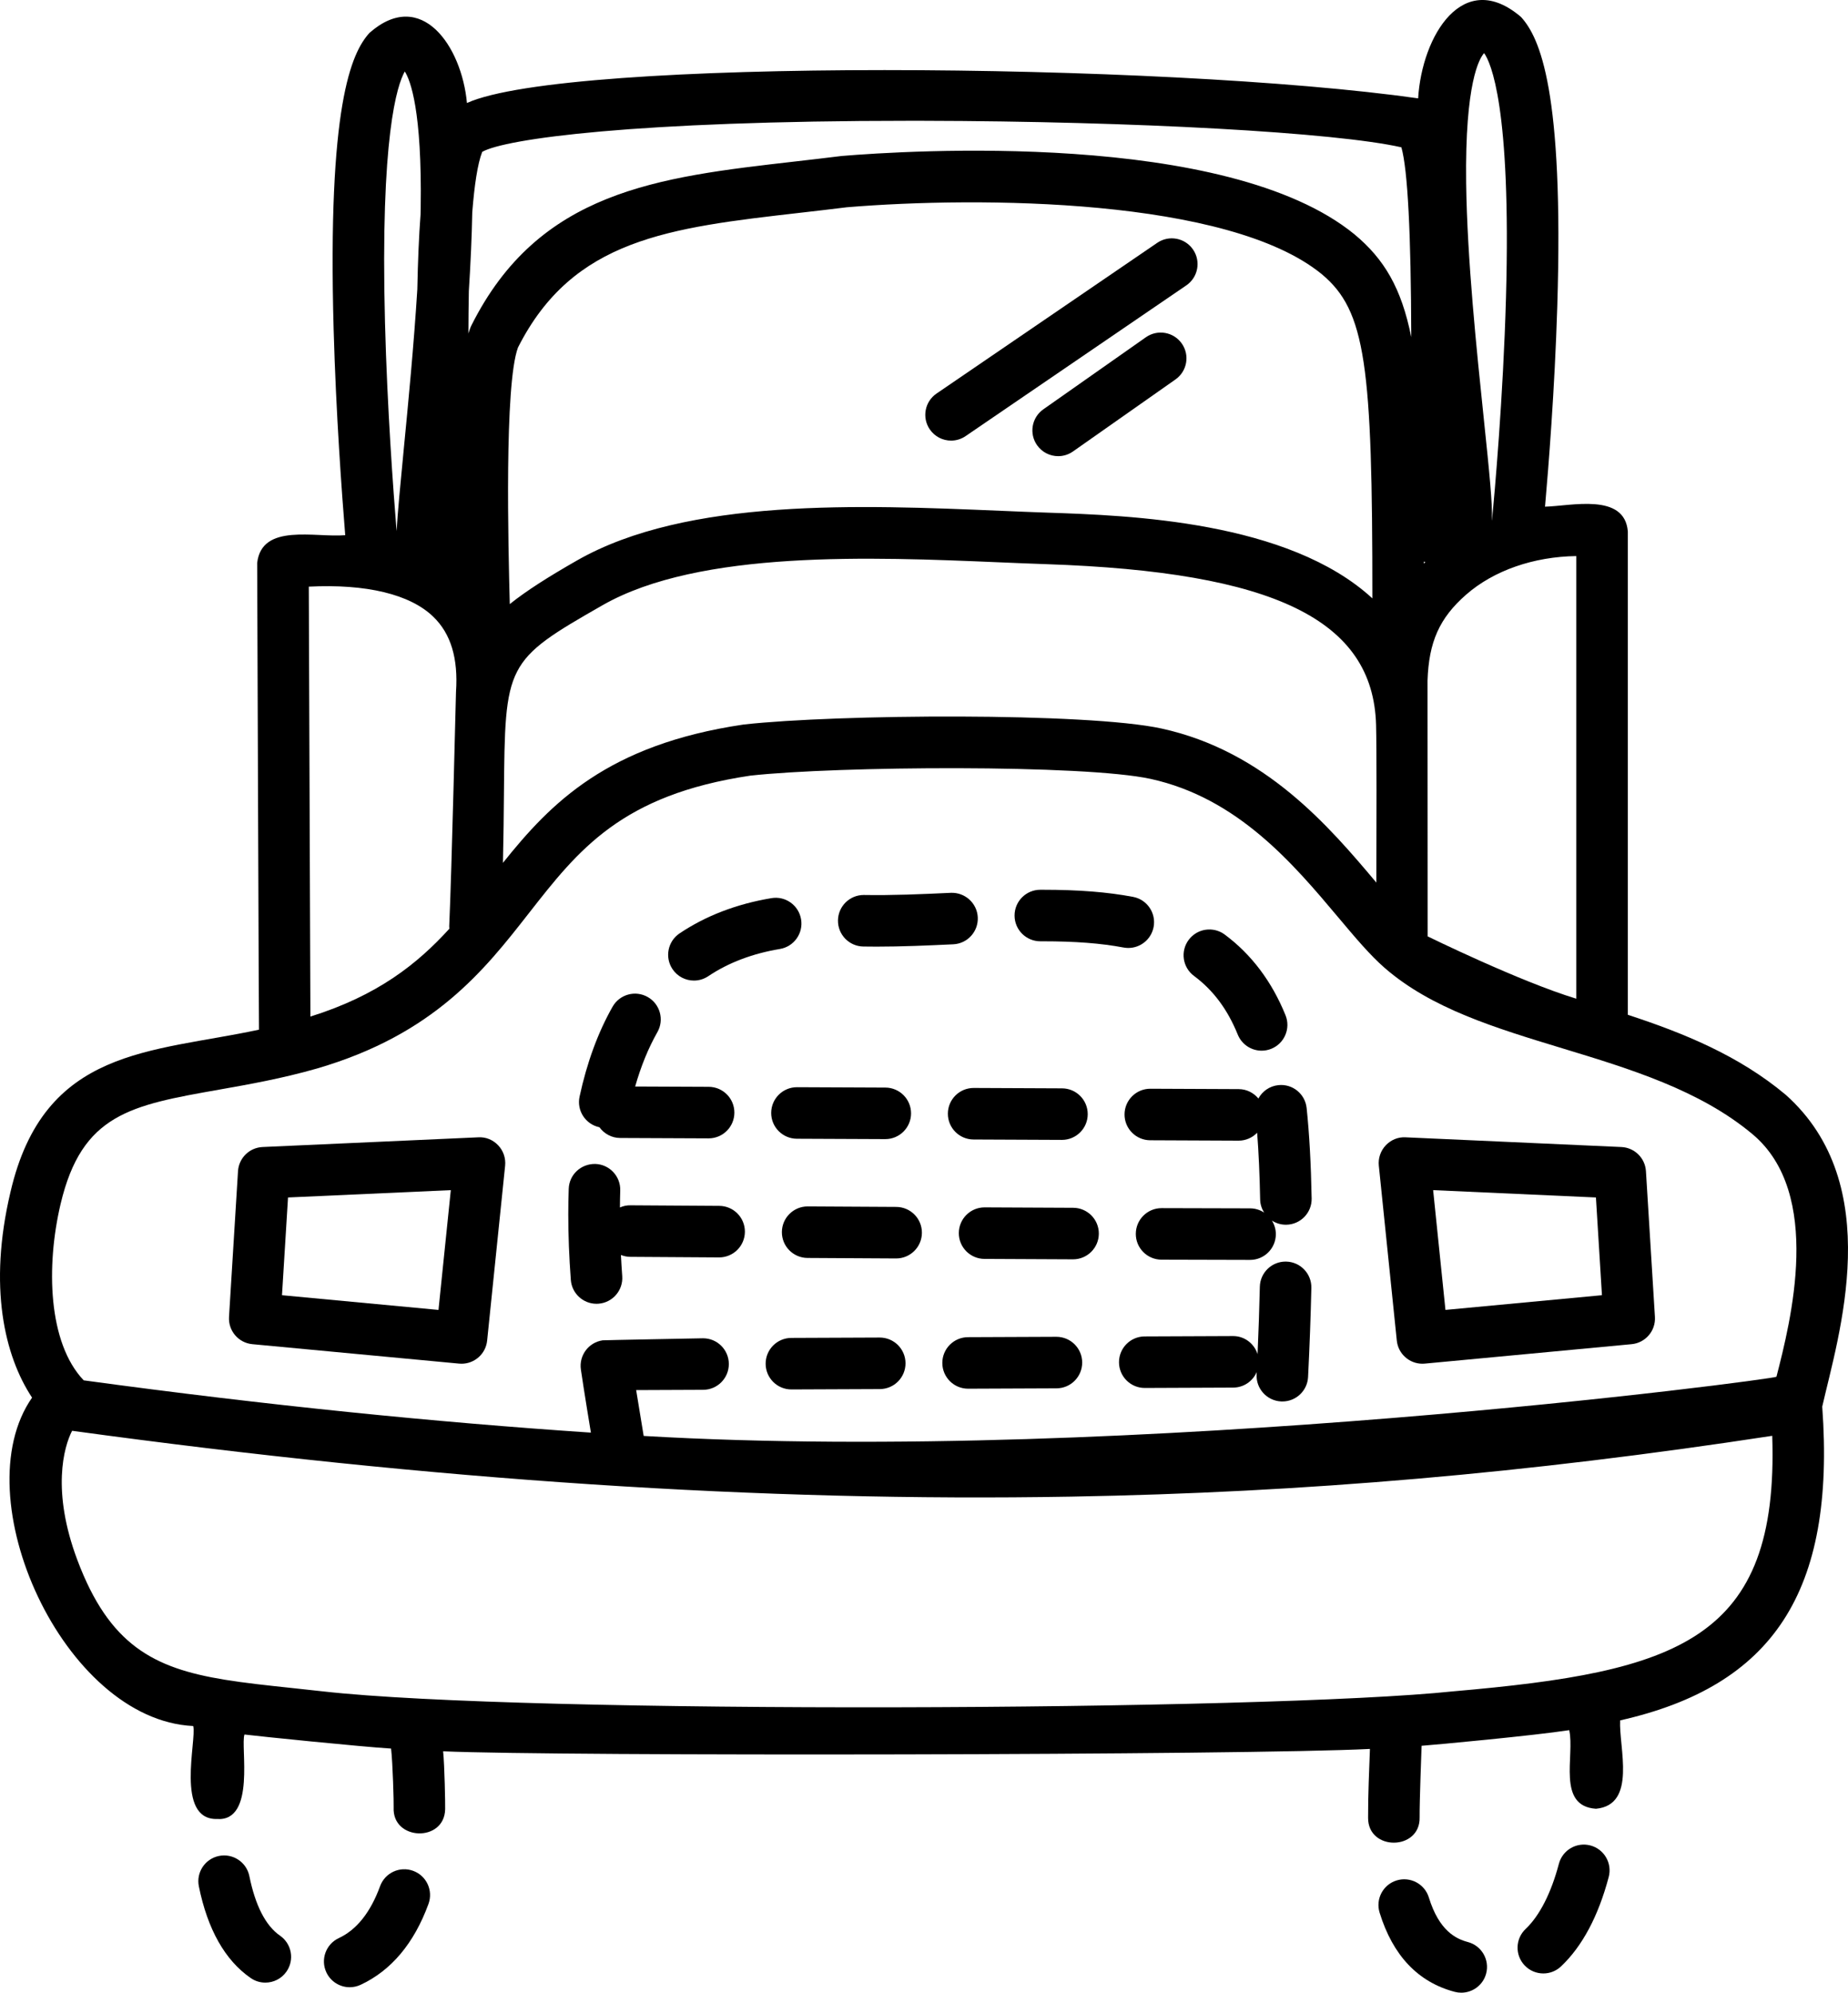 <?xml version="1.0" ?><svg xmlns="http://www.w3.org/2000/svg" xmlns:xlink="http://www.w3.org/1999/xlink" version="1.1" viewBox="0 0 251.032 270.672" style="enable-background:new 0 0 251.032 270.672;" xml:space="preserve"><g id="Truck_x2C__vehicle_x2C__construction_vehicle_x2C__camion_x2C_lorry"><g><path d="M242.561,148.698c-6.338-5.31-13.83-8.366-21.437-10.857V72.187c-0.434-5.291-7.724-3.449-11.249-3.363    c0.467-5.279,1.319-15.978,1.663-27.133c0.907-29.416-2.37-36.561-4.915-39.375c-7.845-6.726-13.461,2.499-13.984,11.044    C158.083,8.455,77.014,7.821,63.43,13.992c-0.711-7.737-6.207-15.695-13.232-9.534c-2.5,2.748-5.726,9.918-4.875,40.338    c0.318,11.384,1.12,22.34,1.573,27.9c-4.118,0.35-11.337-1.673-11.961,3.767c0.002,0.02,0.225,63.369,0.246,63.398    c-14.625,3.15-29.201,2.367-33.763,22.079c-3.024,12.804-0.817,22.223,2.938,27.903c-9.42,13.501,4.28,43.775,21.89,44.607    c0.504,1.856-2.487,12.765,3.243,12.628c5.298,0.359,3.147-9.925,3.722-11.475c1.86,0.234,15.934,1.668,19.913,1.909    c0.232,1.982,0.377,7.392,0.35,7.996c-0.218,4.533,6.906,4.78,6.996,0.234c0.021-0.651-0.077-5.935-0.275-7.861    c15.411,0.69,109.273,0.538,125.898-0.321c-0.104,3.057-0.263,6.047-0.251,9.358c-0.024,4.542,7.107,4.477,7-0.063    c-0.014-2.357,0.24-8.737,0.268-9.722c1.892-0.137,15.334-1.392,20.054-2.124c0.78,3.448-1.735,10.318,3.633,10.678    c5.594-0.523,3.095-8.332,3.282-12.003c20.703-4.67,29.294-17.382,27.454-42.621C249.714,181.478,256.3,160.936,242.561,148.698z     M201.602,7.216c0.881,1.226,3.691,7.212,2.972,33.179c-0.378,13.618-1.565,26.794-1.895,30.26    c-0.005,0.002-0.011,0.004-0.016,0.006c0.085-2.23-0.339-6.447-1.113-13.86c-0.95-9.105-2.253-21.576-2.387-31.916    C198.985,11.166,200.978,7.897,201.602,7.216z M193.915,92.451c0.175-5.235,1.601-8.491,5.244-11.679    c3.761-3.291,9.194-5.163,14.965-5.239v60.123c-7.725-2.348-20.192-8.465-20.192-8.465S193.914,92.481,193.915,92.451z     M193.61,76.37c-0.065,0.063-0.125,0.129-0.188,0.193c0-0.095,0-0.194,0-0.288C193.485,76.305,193.545,76.342,193.61,76.37z     M63.687,39.544c0.24-3.778,0.403-7.362,0.465-10.708c0.29-3.669,0.721-6.598,1.352-8.211c3.115-1.765,20.672-4.216,58.108-4.216    c0.562,0,1.134,0,1.706,0.001c28.936,0.057,56.146,1.583,65.047,3.601c0.857,3.028,1.305,11.668,1.34,25.78    c-1.335-6.661-3.667-10.589-7.706-13.955c-17.372-14.213-61.039-11.367-69.617-10.652c-0.048,0.004-0.096,0.009-0.144,0.015    c-2.128,0.266-4.215,0.505-6.258,0.739c-18.675,2.138-34.803,3.985-43.954,22.287c-0.043,0.087-0.083,0.175-0.119,0.266    c-0.098,0.245-0.19,0.518-0.279,0.805C63.634,43.358,63.652,41.428,63.687,39.544z M81.854,82.206    c13.188-7.535,36.656-6.549,53.791-5.83c2.253,0.095,4.42,0.186,6.472,0.255c31.015,1.051,44.415,7.581,44.808,21.831    c0.083,3.025,0.065,13.593,0.038,21.42c-6.388-7.598-15.12-17.85-29.168-20.922c-10.101-2.21-44.144-1.951-56.707-0.555    c-0.042,0.004-0.084,0.01-0.126,0.016c-18.417,2.729-26.122,10.625-32.642,18.78c0.081-3.509,0.11-6.595,0.133-9.293    C68.606,90.115,68.609,89.775,81.854,82.206z M70.36,47.21c7.467-14.775,20.458-16.262,38.416-18.318    c2.043-0.234,4.131-0.473,6.259-0.739c18.049-1.498,51.872-1.258,64.507,9.081c5.991,4.993,6.893,12.283,6.881,44.044    c-11.445-10.529-33.081-11.269-44.071-11.642c-2.033-0.069-4.181-0.159-6.414-0.253c-18.989-0.798-42.619-1.791-57.558,6.746    c-3.87,2.212-6.84,4.09-9.132,5.925C69.048,74.378,68.49,52.266,70.36,47.21z M54.987,9.707c0.754,1.186,2.355,5.285,2.159,18.593    c-0.004,0.269-0.011,0.545-0.017,0.817c-0.225,2.977-0.367,6.387-0.44,10.182c-0.478,7.634-1.227,15.379-1.83,21.587    c-0.498,5.137-0.843,8.764-0.986,11.254c-0.456-5.588-1.274-16.775-1.574-28.283C51.638,18.455,53.962,11.515,54.987,9.707z     M58.851,83.766c2.393,2.307,3.403,5.647,3.092,10.213c-0.022,0.333-0.581,24.456-0.921,31.8c-0.006,0.126,0.013,0.246,0.02,0.369    c-4.386,4.827-9.788,9.088-18.877,11.934l-0.219-58.396C49.753,79.293,55.686,80.712,58.851,83.766z M197.46,229.733    c-25.39,2.672-126.151,3.125-153.662,0.003c-1.406-0.16-2.773-0.305-4.104-0.446c-3.378-0.359-6.418-0.683-9.167-1.132    c-0.016-0.003-0.033-0.005-0.049-0.008c-9.607-1.575-15.637-4.696-19.977-16.27c-3.51-9.359-1.838-15.344-0.706-17.534    c49.297,6.751,93.688,9.679,135.729,8.943c31.655-0.553,62.018-3.183,95.215-8.26C241.671,222.871,227.873,227.087,197.46,229.733    z M241.314,187.004c-0.083,0.325-87.542,11.926-153.877,8.043c-0.114-0.704-0.798-4.825-1.021-6.227l9.104-0.038    c1.933-0.008,3.493-1.581,3.485-3.515c-0.008-1.928-1.573-3.485-3.5-3.485c-0.005,0-0.01,0-0.015,0c0,0-13.451,0.252-13.62,0.276    c-1.913,0.276-3.239,2.052-2.963,3.965c0.43,2.968,1.324,8.347,1.361,8.573c-21.063-1.408-43.93-3.696-68.899-7.102    c-4.855-5.103-5.125-15.539-3.14-23.945c2.893-12.249,9.523-13.42,21.562-15.546c3.978-0.702,8.485-1.498,13.267-2.864    c15.92-4.643,22.748-13.377,28.772-21.083c6.749-8.632,12.58-16.089,30.093-18.7c11.848-1.305,45.344-1.533,54.374,0.443    c11.862,2.595,19.427,11.594,25.504,18.825c2.319,2.759,4.322,5.142,6.328,6.881c6.332,5.492,14.965,8.115,24.104,10.892    c9.187,2.792,18.685,5.679,25.831,11.665C247.693,162.128,243.222,179.561,241.314,187.004z"/><path d="M34.277,182.582l28.087,2.64c0.111,0.011,0.222,0.016,0.331,0.016c1.773,0,3.293-1.342,3.478-3.142l2.443-23.758    c0.104-1.013-0.237-2.021-0.937-2.761c-0.699-0.74-1.665-1.157-2.702-1.094l-29.31,1.319c-1.787,0.08-3.226,1.495-3.336,3.28    l-1.221,19.799C30.995,180.768,32.397,182.406,34.277,182.582z M39.125,162.655l22.113-0.996l-1.674,16.27l-21.258-1.998    L39.125,162.655z"/><path d="M141.318,127.858c0.005,0,0.01,0,0.016,0l0.317,0c4.428,0,7.912,0.269,10.967,0.845c0.22,0.042,0.438,0.061,0.653,0.061    c1.649,0,3.118-1.171,3.436-2.851c0.358-1.899-0.891-3.73-2.79-4.088c-3.493-0.66-7.391-0.967-12.266-0.967l-0.349,0    c-1.933,0.008-3.493,1.583-3.484,3.515C137.826,126.301,139.392,127.858,141.318,127.858z"/><path d="M174.713,171.364c-0.026-0.001-0.053-0.001-0.08-0.001c-1.896,0-3.454,1.516-3.497,3.422    c-0.065,2.917-0.17,5.985-0.31,9.146c-0.448-1.417-1.758-2.45-3.322-2.45c-0.005,0-0.01,0-0.015,0l-12,0.05    c-1.933,0.008-3.493,1.581-3.485,3.515c0.008,1.928,1.573,3.485,3.5,3.485c0.005,0,0.01,0,0.015,0l12-0.05    c1.432-0.006,2.656-0.873,3.193-2.108c-0.005,0.106-0.01,0.21-0.015,0.316c-0.096,1.931,1.391,3.574,3.321,3.671    c0.06,0.003,0.119,0.004,0.178,0.004c1.853,0,3.399-1.454,3.493-3.325c0.21-4.203,0.359-8.273,0.445-12.098    C178.177,173.008,176.646,171.407,174.713,171.364z"/><path d="M117.271,128.568c0.599,0.01,1.201,0.015,1.81,0.015c3.42,0,6.875-0.15,10.409-0.317c1.931-0.091,3.422-1.73,3.331-3.661    c-0.092-1.931-1.741-3.41-3.661-3.331c-4.047,0.191-7.982,0.359-11.771,0.295c-0.02-0.001-0.04-0.001-0.06-0.001    c-1.905,0-3.467,1.528-3.498,3.441C113.797,126.943,115.338,128.536,117.271,128.568z"/><path d="M173.648,147.397c-1.192,0.125-2.178,0.837-2.709,1.816c-0.639-0.769-1.589-1.271-2.667-1.276l-12-0.052    c-0.005,0-0.01,0-0.015,0c-1.926,0-3.491,1.557-3.5,3.485c-0.008,1.933,1.552,3.506,3.485,3.515l12,0.052c0.005,0,0.01,0,0.015,0    c0.988,0,1.877-0.414,2.514-1.074c0.206,2.666,0.343,5.7,0.407,9.06c0.012,0.658,0.215,1.263,0.541,1.783    c-0.548-0.357-1.199-0.57-1.901-0.571c-3.621-0.006-7.685-0.017-12.018-0.031c-0.004,0-0.008,0-0.012,0    c-1.928,0-3.493,1.56-3.5,3.488c-0.007,1.933,1.556,3.505,3.488,3.512c4.337,0.015,8.404,0.025,12.029,0.031    c0.002,0,0.004,0,0.006,0c1.931,0,3.497-1.563,3.5-3.494c0.001-0.681-0.2-1.311-0.536-1.849c0.548,0.356,1.2,0.565,1.9,0.565    c0.022,0,0.045,0,0.067-0.001c1.933-0.036,3.47-1.633,3.433-3.565c-0.089-4.717-0.318-8.848-0.681-12.28    C177.292,148.588,175.58,147.19,173.648,147.397z"/><path d="M94.264,133.193c0.671,0,1.35-0.193,1.948-0.595c2.727-1.831,6.001-3.074,9.73-3.696c1.907-0.318,3.195-2.121,2.877-4.028    c-0.318-1.906-2.118-3.201-4.027-2.877c-4.722,0.787-8.921,2.398-12.482,4.789c-1.604,1.078-2.032,3.252-0.955,4.857    C92.03,132.65,93.137,133.193,94.264,133.193z"/><path d="M81.029,177.096c0.087,0,0.175-0.003,0.263-0.01c1.928-0.143,3.374-1.821,3.231-3.749    c-0.072-0.972-0.128-1.927-0.176-2.872c0.393,0.156,0.817,0.251,1.265,0.254l12.054,0.077c0.007,0,0.015,0,0.021,0    c1.923,0,3.488-1.553,3.5-3.479c0.012-1.933-1.545-3.51-3.479-3.521l-12.05-0.077c-0.516-0.013-1.003,0.097-1.446,0.293    c0.008-0.762,0.013-1.524,0.04-2.286c0.069-1.932-1.44-3.555-3.372-3.624c-1.96-0.04-3.555,1.441-3.624,3.372    c-0.041,1.156-0.061,2.315-0.061,3.471c-0.001,2.805,0.115,5.803,0.346,8.909C77.679,175.695,79.214,177.096,81.029,177.096z"/><path d="M162.193,132.562c2.612,1.939,4.557,4.545,5.943,7.967c0.552,1.361,1.862,2.187,3.245,2.187    c0.438,0,0.883-0.083,1.313-0.257c1.792-0.727,2.655-2.768,1.93-4.559c-1.857-4.583-4.637-8.27-8.26-10.959    c-1.553-1.151-3.744-0.827-4.896,0.725C160.316,129.218,160.64,131.41,162.193,132.562z"/><path d="M81.41,153.113c0.005,0.001,0.011,0.001,0.016,0.002c0.633,0.876,1.653,1.454,2.817,1.459l12,0.052    c0.005,0,0.01,0,0.015,0c1.926,0,3.491-1.557,3.5-3.485c0.009-1.933-1.552-3.506-3.485-3.515l-9.993-0.043    c0.787-2.761,1.798-5.236,3.02-7.385c0.955-1.68,0.367-3.816-1.313-4.772c-1.678-0.954-3.815-0.368-4.772,1.313    c-1.979,3.482-3.489,7.592-4.486,12.215C78.319,150.843,79.521,152.705,81.41,153.113z"/><path d="M132.242,154.781l11.999,0.053c0.006,0,0.011,0,0.016,0c1.926,0,3.491-1.557,3.5-3.484    c0.009-1.934-1.552-3.507-3.484-3.516l-11.999-0.053c-0.006,0-0.011,0-0.016,0c-1.926,0-3.491,1.557-3.5,3.484    C128.749,153.199,130.31,154.772,132.242,154.781z"/><path d="M108.243,154.677l12,0.052c0.005,0,0.01,0,0.015,0c1.926,0,3.491-1.557,3.5-3.485c0.009-1.933-1.552-3.506-3.485-3.515    l-12-0.052c-0.005,0-0.01,0-0.015,0c-1.926,0-3.491,1.557-3.5,3.485C104.75,153.095,106.31,154.668,108.243,154.677z"/><path d="M145.781,164.057c-3.955-0.017-7.995-0.036-12.017-0.057c-0.006,0-0.012,0-0.018,0c-1.925,0-3.49,1.556-3.5,3.482    c-0.01,1.933,1.549,3.508,3.482,3.518c4.023,0.021,8.065,0.04,12.022,0.057c0.005,0,0.01,0,0.015,0c1.927,0,3.492-1.558,3.5-3.485    C149.275,165.639,147.714,164.065,145.781,164.057z"/><path d="M121.752,163.938l-12.02-0.068c-0.007,0-0.014,0-0.021,0c-1.924,0-3.488,1.554-3.5,3.479    c-0.012,1.933,1.546,3.509,3.479,3.521l12.023,0.068c0.006,0,0.013,0,0.019,0c1.925,0,3.489-1.555,3.5-3.482    C125.244,165.524,123.686,163.949,121.752,163.938z"/><path d="M143.504,181.581c-0.005,0-0.01,0-0.015,0l-11.999,0.05c-1.933,0.008-3.493,1.582-3.485,3.515    c0.008,1.928,1.573,3.485,3.5,3.485c0.005,0,0.01,0,0.015,0l11.999-0.05c1.933-0.008,3.493-1.582,3.485-3.515    C146.996,183.139,145.431,181.581,143.504,181.581z"/><path d="M119.505,181.682c-0.005,0-0.01,0-0.015,0l-12,0.05c-1.933,0.008-3.493,1.582-3.485,3.515    c0.008,1.928,1.573,3.485,3.5,3.485c0.005,0,0.01,0,0.015,0l12-0.05c1.933-0.008,3.493-1.582,3.485-3.515    C122.997,183.24,121.432,181.682,119.505,181.682z"/><path d="M129.194,59.849c0.68,0,1.367-0.198,1.971-0.61l29.984-20.475c1.597-1.09,2.007-3.268,0.917-4.864    c-1.091-1.597-3.27-2.007-4.864-0.917l-29.984,20.475c-1.597,1.09-2.007,3.268-0.917,4.864    C126.979,59.315,128.077,59.849,129.194,59.849z"/><path d="M155.657,45.81l-13.93,9.788c-1.581,1.111-1.962,3.295-0.851,4.876c0.681,0.97,1.765,1.488,2.866,1.488    c0.695,0,1.397-0.207,2.01-0.637l13.93-9.788c1.581-1.111,1.962-3.294,0.851-4.876C159.423,45.08,157.24,44.7,155.657,45.81z"/><path d="M56.118,254.117c-1.817-0.663-3.825,0.271-4.488,2.088c-1.294,3.547-3.181,5.919-5.607,7.052    c-1.752,0.818-2.509,2.9-1.691,4.652c0.595,1.272,1.856,2.021,3.174,2.021c0.496,0,1-0.107,1.479-0.329    c4.167-1.945,7.27-5.645,9.223-10.995C58.868,256.788,57.934,254.78,56.118,254.117z"/><path d="M38.037,262.926c-1.946-1.349-3.348-4.071-4.165-8.095c-0.385-1.894-2.233-3.117-4.127-2.732    c-1.894,0.385-3.117,2.232-2.732,4.127c1.188,5.853,3.558,10.043,7.04,12.454c0.607,0.422,1.302,0.623,1.989,0.623    c1.109,0,2.201-0.526,2.88-1.508C40.023,266.206,39.627,264.026,38.037,262.926z"/><path d="M216.04,250.672c-1.876-0.494-3.784,0.619-4.28,2.487c-1.057,3.993-2.621,7.056-4.521,8.857    c-1.403,1.33-1.463,3.545-0.134,4.948c0.688,0.727,1.614,1.093,2.542,1.093c0.863,0,1.729-0.318,2.406-0.959    c2.886-2.734,5.063-6.821,6.475-12.145C219.022,253.083,217.908,251.167,216.04,250.672z"/><path d="M199.389,263.788c-1.604-0.424-3.896-1.512-5.295-6.051c-0.568-1.847-2.528-2.883-4.375-2.315    c-1.848,0.568-2.884,2.527-2.314,4.375c1.794,5.825,5.225,9.444,10.197,10.758c0.299,0.079,0.6,0.117,0.896,0.117    c1.551,0,2.968-1.038,3.382-2.607C202.373,266.197,201.258,264.281,199.389,263.788z"/><path d="M193.22,185.238c0.109,0,0.22-0.005,0.331-0.016l28.088-2.64c1.881-0.177,3.282-1.815,3.166-3.7l-1.221-19.799    c-0.11-1.785-1.549-3.2-3.336-3.28l-29.31-1.319c-1.03-0.063-2.003,0.354-2.702,1.094c-0.699,0.74-1.041,1.748-0.937,2.761    l2.442,23.758C189.927,183.896,191.445,185.238,193.22,185.238z M216.791,162.655l0.818,13.275l-21.259,1.998l-1.673-16.27    L216.791,162.655z"/></g></g><g id="Capa_1"/></svg>
